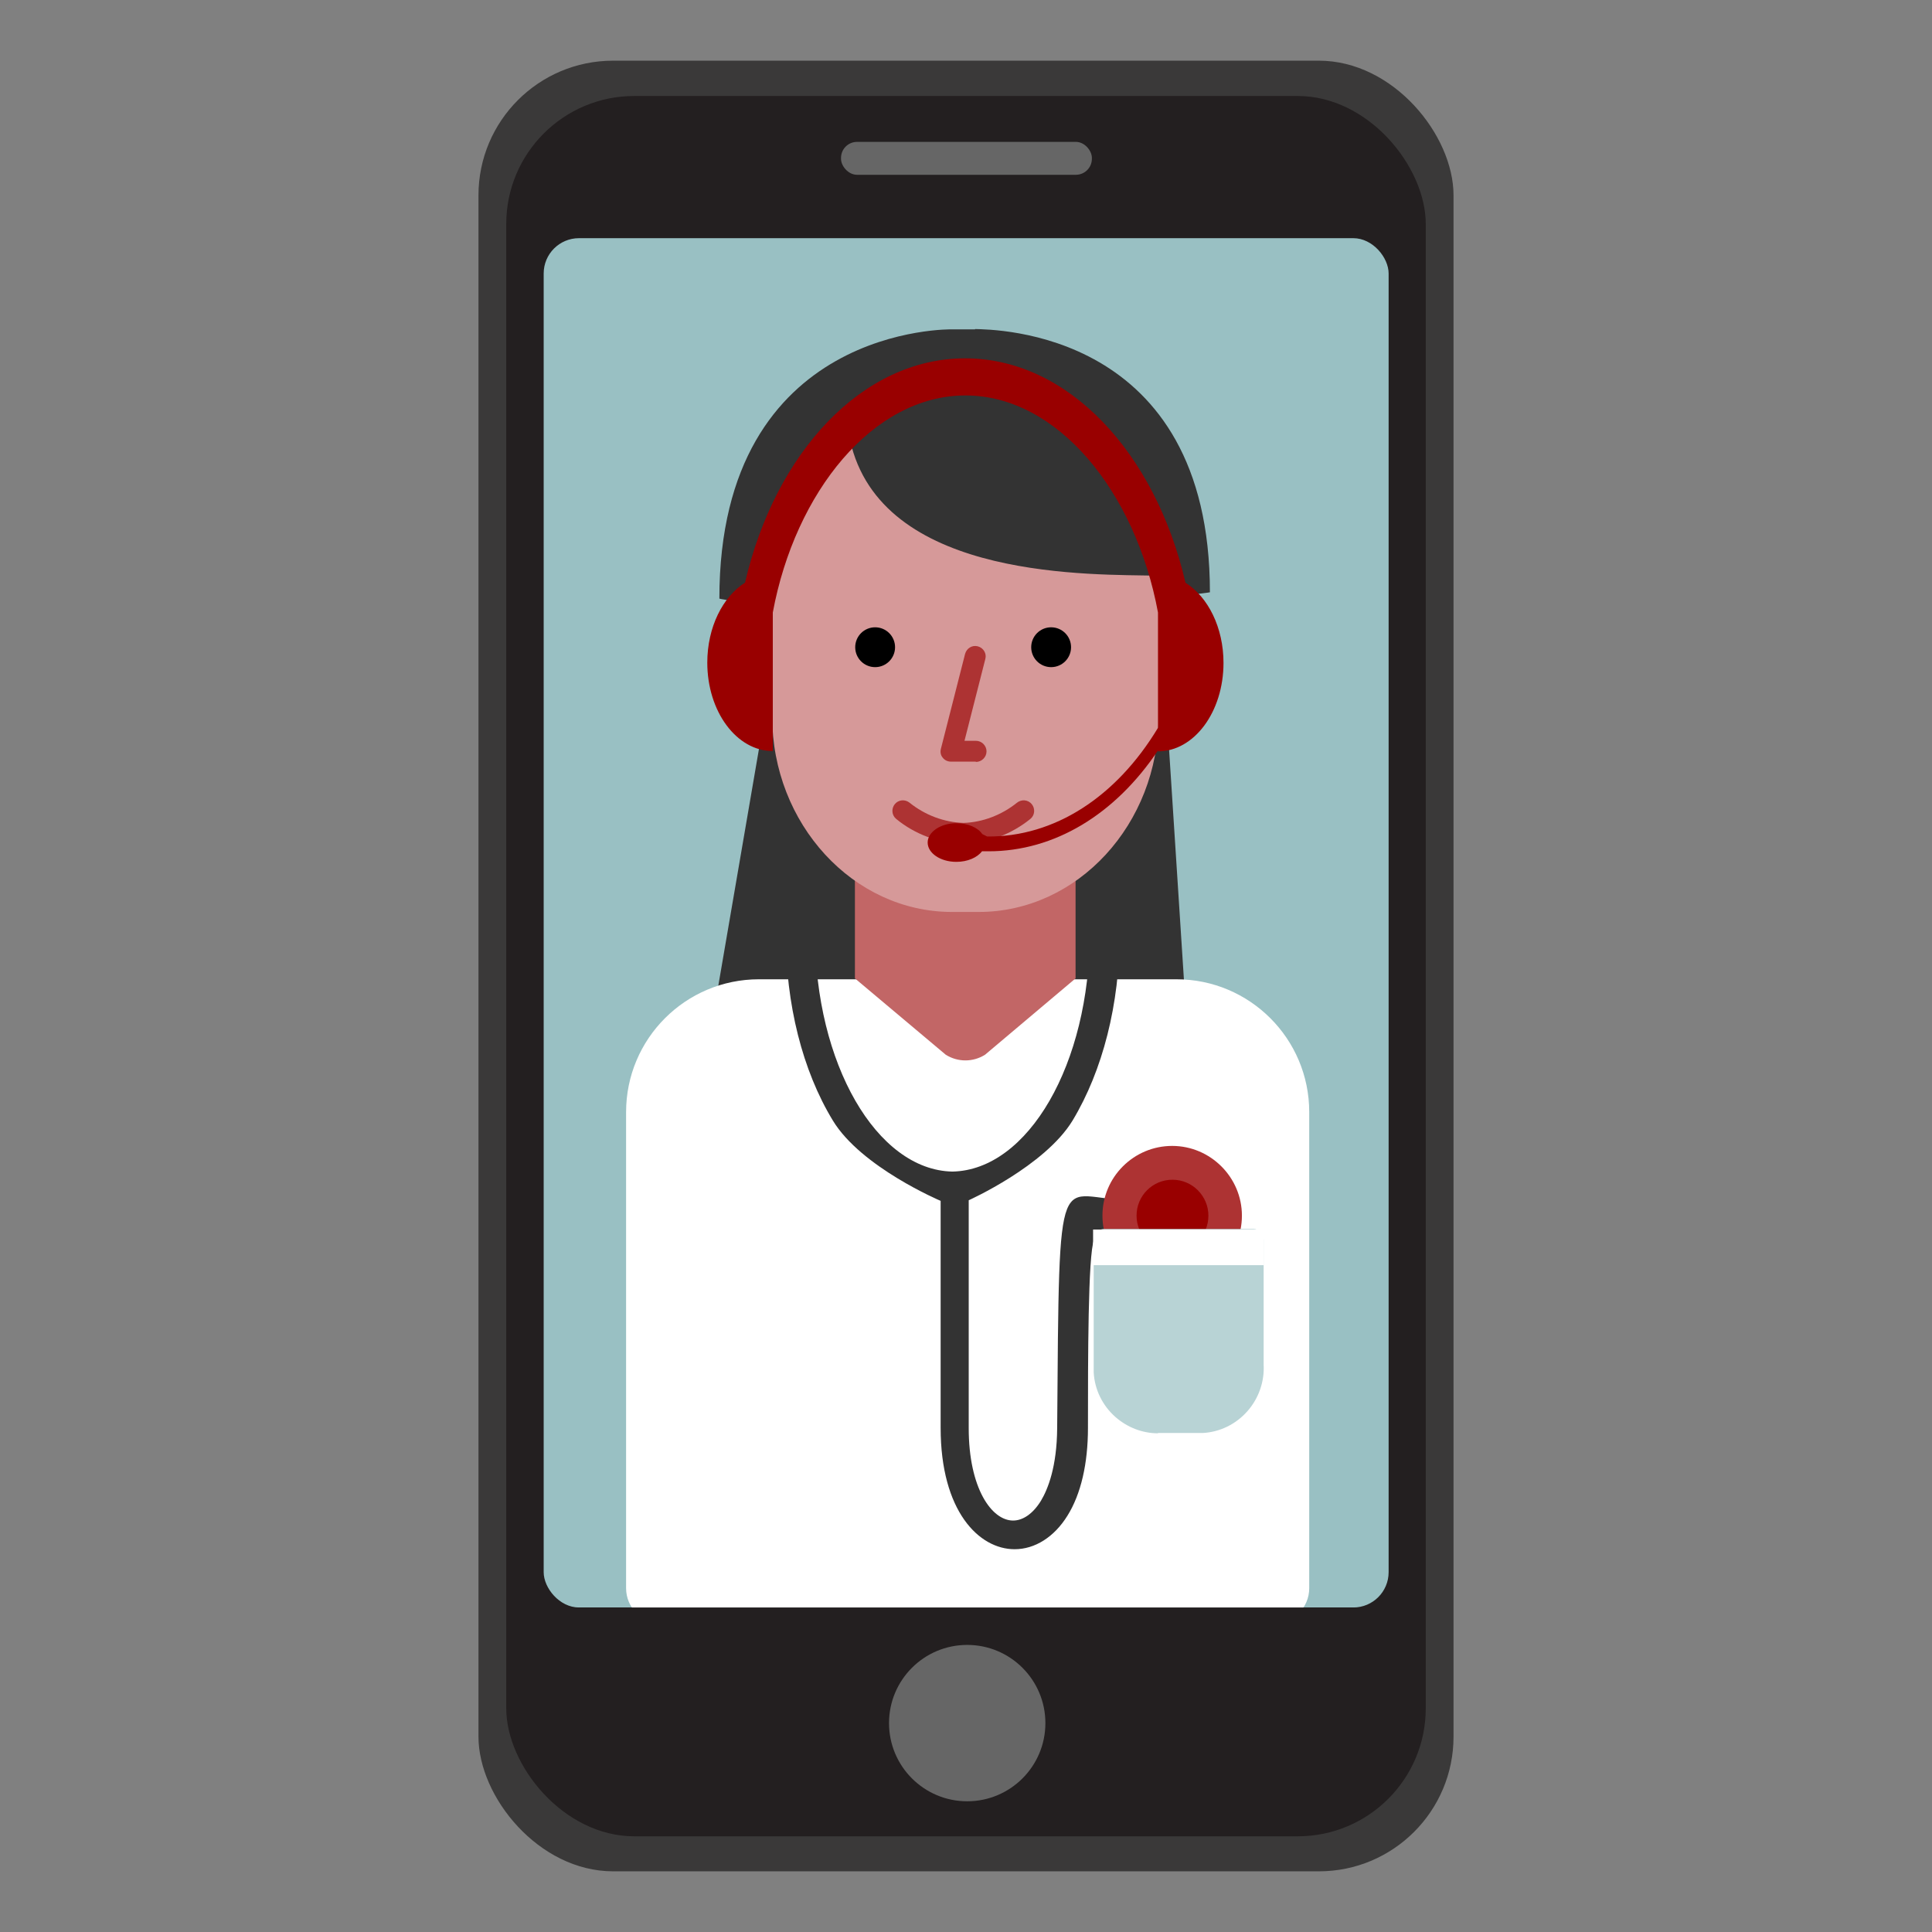 <?xml version="1.0" encoding="UTF-8"?><svg id="Design_64_px" xmlns="http://www.w3.org/2000/svg" viewBox="0 0 64 64"><rect x="0" y="0" width="64" height="64" fill="#808080" stroke="none"/><defs><style>.cls-1{fill:#fff;}.cls-2{fill:#900;}.cls-3{fill:#b8d3d5;}.cls-4{fill:#666;}.cls-5{fill:#333;}.cls-6{fill:#ad3333;}.cls-7{fill:#c26666;}.cls-8{fill:#d69999;}.cls-9{fill:#231f20;}.cls-10{fill:#99c0c3;}.cls-11{fill:#3a3939;}</style></defs><rect class="cls-11" x="15.85" y="2.01" width="32.3" height="59.98" rx="4.46" ry="4.46"/><rect class="cls-9" x="16.77" y="3.18" width="30.46" height="57.65" rx="4.24" ry="4.24"/><rect class="cls-4" x="27.86" y="4.7" width="8.31" height="1.09" rx=".53" ry=".53"/><rect class="cls-10" x="18.01" y="7.89" width="27.99" height="45.36" rx="1.17" ry="1.17"/><path class="cls-5" d="M39.67,39.43H23.63c-.52,0-.91-.53-.81-1.1l2.84-16.54,2.7-5.2h7.52l2.65,5.18,1.14,17.67Z"/><g id="Male_shirt"><path class="cls-1" d="M25.15,32.44h13.82c2.43,0,4.4,1.97,4.4,4.4v15.77c0,.65-.53,1.18-1.18,1.18H21.92c-.65,0-1.18-.53-1.18-1.18h0v-15.77c0-2.43,1.97-4.4,4.4-4.4h0Z"/></g><path class="cls-5" d="M26.64,29.43c.05-.05,.11-.1,.17-.14,.08-.45,.56-.79,1.15-.79,.64,0,1.16,.41,1.16,.92,0,.51-.52,.92-1.16,.92-.25,0-.47-.06-.66-.16-.2,.23-.3,.53-.3,.73,0,4.32,2.04,7.85,4.55,7.9,2.51-.05,4.55-3.57,4.55-7.9,0-.19-.08-.47-.26-.69-.17,.08-.37,.13-.58,.13-.64,0-1.16-.41-1.16-.92s.52-.92,1.16-.92,1.14,.4,1.16,.9c.01,.01,.03,.03,.04,.04,.39,.38,.63,.95,.63,1.48,0,2.33-.56,4.53-1.56,6.19-.92,1.51-3.44,2.64-3.44,2.64v7.55c0,1.99,.76,3.06,1.47,3.06,.33,0,.66-.23,.92-.65,.24-.4,.53-1.14,.54-2.41,.07-9.26,0-7.56,2.4-7.56v1.03c-1,0-1.09,.04-1.18,.29-.2,.51-.2,3.97-.2,6.23,0,1.18-.23,2.19-.68,2.91-.44,.71-1.08,1.11-1.75,1.11-1.18,0-2.45-1.26-2.45-4.02v-7.52s-2.63-1.11-3.57-2.66c-1.01-1.66-1.56-3.86-1.56-6.19,0-.53,.24-1.09,.63-1.48"/><g id="Neck"><path class="cls-7" d="M35.63,32.41l-3,2.53c-.4,.25-.9,.25-1.3,0l-3.01-2.53v-7.69h7.31v7.69Z"/></g><g id="Female_head"><path class="cls-8" d="M32.43,30.21h-.89c-3.28,0-5.96-2.92-5.96-6.48l-.16-5.53c0-3.57,2.84-6.56,6.11-6.56h.89c3.28,0,5.96,2.92,5.96,6.48v5.61c0,3.57-2.68,6.48-5.96,6.48Z"/></g><g id="Left_eye"><circle cx="28.99" cy="21.44" r=".66"/></g><g id="Right_eye"><circle cx="34.82" cy="21.44" r=".66"/></g><path class="cls-6" d="M31.92,27.96c-.82-.03-1.61-.32-2.23-.83-.15-.12-.17-.34-.05-.49s.34-.17,.49-.05c.51,.41,1.14,.65,1.79,.67,.63-.02,1.26-.26,1.77-.67,.15-.12,.37-.1,.49,.05,.12,.15,.1,.37-.05,.49-.62,.5-1.4,.8-2.2,.83Z"/><path class="cls-6" d="M32.32,25.23h-.82c-.11,0-.21-.05-.27-.13-.07-.08-.09-.19-.06-.3l.8-3.14c.05-.18,.23-.3,.42-.25,.19,.05,.3,.24,.25,.42l-.69,2.71h.38c.19,0,.35,.16,.35,.35s-.16,.35-.35,.35Z"/><path class="cls-5" d="M32.3,10.91h0s-.04,0-.04,0c0,0,0,0,0,0h-.71s-7.72-.18-7.72,8.92c0,0,1.65,.42,1.63-.75,.4-2.13,.98-3.6,2.17-4.12,.28-.12,.57-.2,.58-.17,1.19,4.44,8.02,4.23,10.13,4.28-.04,.89,1.74,.55,1.74,.55,0-8.71-7.17-8.7-7.78-8.72Z"/><path class="cls-2" d="M39.27,19.3c-1-4.31-3.89-7.43-7.3-7.43s-6.29,3.12-7.29,7.43c-.74,.47-1.25,1.48-1.25,2.65,0,1.62,.97,2.93,2.17,2.93v-4.59c.74-3.99,3.32-7.19,6.38-7.19s5.64,3.2,6.38,7.19v3.82c-1.38,2.29-3.43,3.62-5.66,3.6l-.16-.08c-.15-.22-.48-.36-.86-.36-.52,0-.95,.29-.95,.64s.42,.64,.95,.64c.37,0,.69-.14,.85-.35,.07,0,.15,0,.22,0,2.18,0,4.19-1.22,5.61-3.34v.03c1.2,0,2.17-1.31,2.17-2.93,0-1.17-.51-2.18-1.25-2.65Z"/><path class="cls-2" d="M40.32,40.27c0-.82-.66-1.48-1.48-1.48s-1.48,.66-1.48,1.48c0,.82,.66,1.48,1.48,1.48s1.48-.66,1.48-1.48"/><path class="cls-6" d="M36.52,40.27c0-1.28,1.04-2.31,2.31-2.31s2.31,1.04,2.31,2.31c0,1.28-1.04,2.32-2.31,2.32s-2.31-1.04-2.31-2.32Zm1.13,0c0,.65,.53,1.19,1.19,1.19s1.19-.53,1.19-1.19c0-.65-.53-1.19-1.19-1.19s-1.19,.53-1.19,1.19Z"/><path class="cls-3" d="M38.36,47.48c-.51,0-1.01-.19-1.41-.54-.43-.38-.69-.91-.72-1.48,0-.09,0-.18,0-.27v-4.12c0-.2,.16-.36,.35-.36h4.93c.2,0,.35,.16,.35,.36v4.14c.03,.55-.16,1.11-.54,1.54-.38,.43-.91,.69-1.48,.72-.09,0-.18,0-.26,0h-1.09s-.09,0-.13,0Z"/><rect class="cls-1" x="36.21" y="40.73" width="5.66" height="1.18"/><rect class="cls-9" x="18.93" y="53.25" width="26.33" height="1.81"/><circle class="cls-4" cx="32.04" cy="57.08" r="2.59"/></svg>